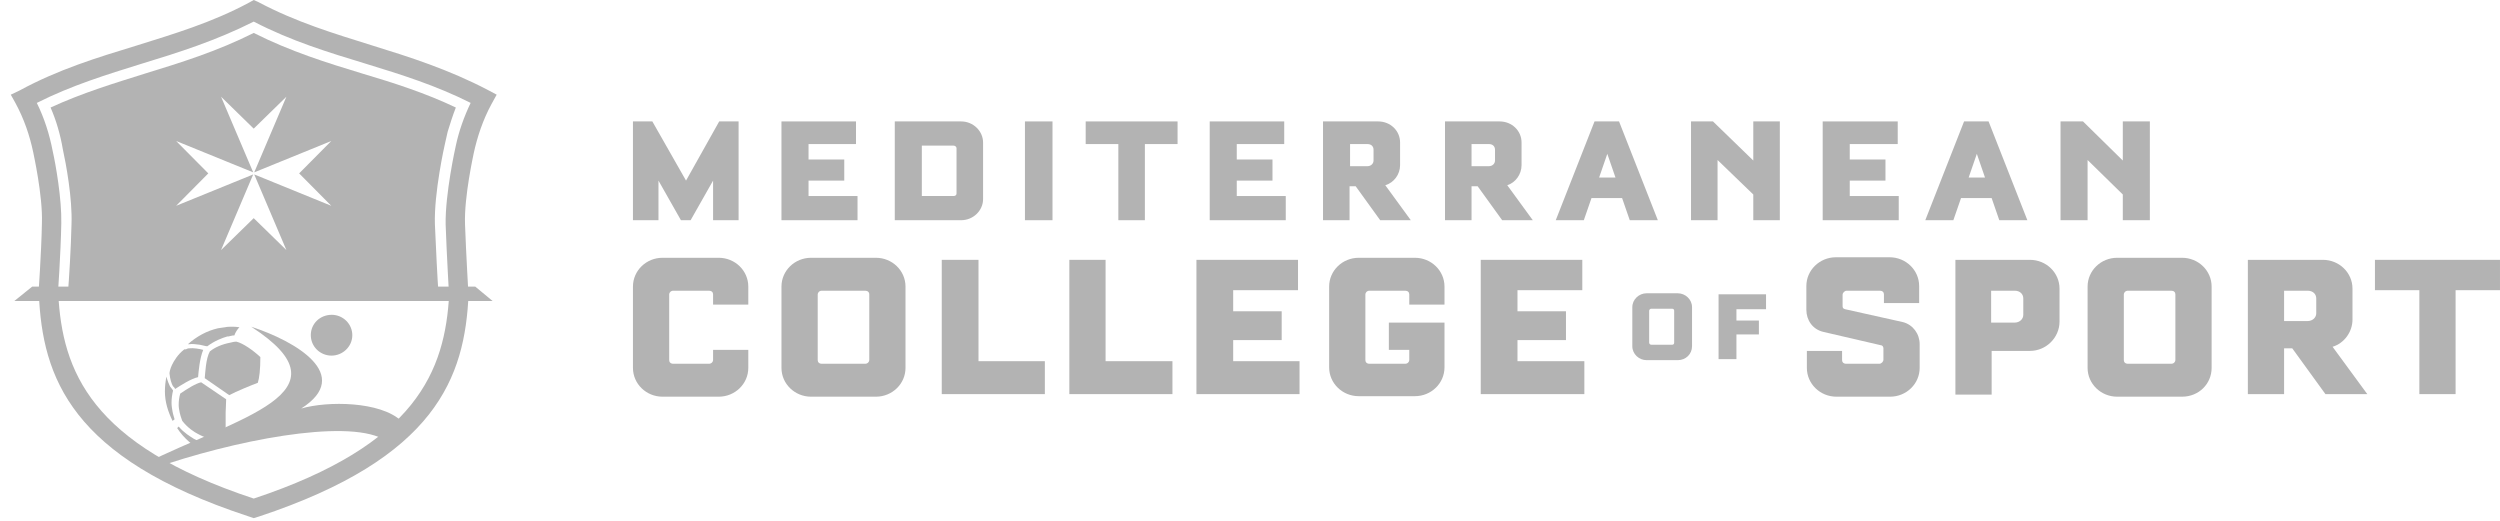 <svg xmlns="http://www.w3.org/2000/svg" width="216" height="45" viewBox="0 0 216 45" fill="none"><path fill-rule="evenodd" clip-rule="evenodd" d="M31.314 6.357C28.227 5.423 25.096 4.445 21.921 2.845C18.746 4.445 15.571 5.423 12.528 6.357C9.838 7.202 7.06 8.046 4.37 9.291C4.855 10.402 5.208 11.603 5.428 12.892C5.693 14.092 6.266 17.159 6.178 19.382C6.134 21.427 5.958 24.228 5.869 25.294H37.885C37.797 24.183 37.665 21.427 37.576 19.382C37.488 16.67 38.414 12.536 38.458 12.358L38.679 11.38C38.899 10.669 39.12 9.958 39.385 9.291C36.783 8.046 34.004 7.157 31.314 6.357ZM28.624 17.782L21.965 15.07L24.744 21.605L21.921 18.849L19.099 21.605L21.877 15.07L15.218 17.782L17.997 14.981L15.218 12.181L21.877 14.892L19.099 8.357L21.921 11.114L24.744 8.357L21.965 14.892L28.624 12.181L25.846 14.981L28.624 17.782Z" fill="#B3B3B3"></path><path d="M59.273 15.604L56.362 10.491H54.687V19.026H56.892V15.604L58.832 19.026H59.67L61.61 15.604V19.026H63.815V10.491H62.139L59.273 15.604Z" fill="#B3B3B3"></path><path d="M69.857 15.604H72.944V13.781H69.857V12.447H73.958V10.491H67.519V19.026H74.09V16.937H69.857V15.604Z" fill="#B3B3B3"></path><path d="M83.041 10.491H77.309V19.026H83.041C84.1 19.026 84.938 18.182 84.938 17.204V12.314C84.938 11.336 84.1 10.491 83.041 10.491ZM82.644 16.715C82.644 16.848 82.556 16.937 82.38 16.937H79.646V12.581H82.38C82.556 12.581 82.644 12.714 82.644 12.803V16.715Z" fill="#B3B3B3"></path><path d="M90.936 10.491H88.555V19.026H90.936V10.491Z" fill="#B3B3B3"></path><path d="M93.803 12.447H96.625V19.026H98.918V12.447H101.741V10.491H93.803V12.447Z" fill="#B3B3B3"></path><path d="M106.856 15.604H109.943V13.781H106.856V12.447H110.957V10.491H104.519V19.026H111.089V16.937H106.856V15.604Z" fill="#B3B3B3"></path><path d="M120.967 14.27V12.314C120.967 11.291 120.13 10.491 119.071 10.491H114.309V19.026H116.602V16.093H117.131L119.248 19.026H121.894L119.689 16.004C120.438 15.781 120.967 15.07 120.967 14.27ZM118.674 13.87C118.674 14.136 118.454 14.359 118.145 14.359H116.646V12.447H118.145C118.498 12.447 118.674 12.669 118.674 12.936V13.87Z" fill="#B3B3B3"></path><path d="M131.462 14.27V12.314C131.462 11.291 130.625 10.491 129.566 10.491H124.848V19.026H127.141V16.093H127.67L129.787 19.026H132.433L130.228 16.004C130.933 15.781 131.462 15.07 131.462 14.27ZM129.169 13.87C129.169 14.136 128.949 14.359 128.64 14.359H127.141V12.447H128.64C128.993 12.447 129.169 12.669 129.169 12.936V13.87Z" fill="#B3B3B3"></path><path d="M137.768 10.491L134.417 19.026H136.842L137.504 17.115H140.15L140.811 19.026H143.237L139.885 10.491H137.768ZM138.165 15.337L138.871 13.292L139.577 15.337H138.165Z" fill="#B3B3B3"></path><path d="M151.484 13.87L148 10.491H146.104V19.026H148.397V13.825L151.484 16.804V19.026H153.777V10.491H151.484V13.87Z" fill="#B3B3B3"></path><path d="M159.818 15.604H162.905V13.781H159.818V12.447H163.963V10.491H157.48V19.026H164.051V16.937H159.818V15.604Z" fill="#B3B3B3"></path><path d="M169.696 10.491L166.345 19.026H168.77L169.432 17.115H172.078L172.739 19.026H175.164L171.813 10.491H169.696ZM170.093 15.337L170.799 13.292L171.504 15.337H170.093Z" fill="#B3B3B3"></path><path d="M183.41 10.491V13.87L179.971 10.491H178.03V19.026H180.367V13.825L183.41 16.804V19.026H185.748V10.491H183.41Z" fill="#B3B3B3"></path><path d="M64.653 30.229V31.785C64.653 33.163 63.506 34.274 62.095 34.274H57.244C55.833 34.274 54.687 33.163 54.687 31.785V24.761C54.687 23.383 55.833 22.272 57.244 22.272H62.095C63.506 22.272 64.653 23.383 64.653 24.761V26.317H61.61V25.428C61.61 25.25 61.478 25.117 61.257 25.117H58.17C57.95 25.117 57.818 25.294 57.818 25.428V31.118C57.818 31.296 57.95 31.429 58.17 31.429H61.257C61.478 31.429 61.61 31.251 61.61 31.118V30.229H64.653Z" fill="#B3B3B3"></path><path d="M144.957 25.339H142.267C141.606 25.339 141.032 25.872 141.032 26.539V29.918C141.032 30.585 141.606 31.118 142.267 31.118H144.957C145.663 31.118 146.192 30.585 146.192 29.918V26.539C146.192 25.872 145.618 25.339 144.957 25.339ZM144.648 29.607C144.648 29.696 144.604 29.785 144.472 29.785H142.664C142.576 29.785 142.487 29.696 142.487 29.607V26.851C142.487 26.762 142.576 26.673 142.664 26.673H144.472C144.604 26.673 144.648 26.762 144.648 26.851V29.607Z" fill="#B3B3B3"></path><path d="M152.586 26.717V25.428H148.484V31.029H150.028V28.895H151.968V27.695H150.028V26.717H152.586Z" fill="#B3B3B3"></path><path d="M75.678 34.274H70.077C68.666 34.274 67.519 33.163 67.519 31.785V24.761C67.519 23.383 68.666 22.272 70.077 22.272H75.678C77.089 22.272 78.236 23.383 78.236 24.761V31.785C78.236 33.163 77.089 34.274 75.678 34.274ZM75.105 25.428C75.105 25.25 74.972 25.117 74.752 25.117H71.003C70.783 25.117 70.65 25.294 70.65 25.428V31.118C70.65 31.296 70.783 31.429 71.003 31.429H74.752C74.972 31.429 75.105 31.251 75.105 31.118V25.428Z" fill="#B3B3B3"></path><path d="M81.367 34.052V22.45H84.542V31.207H90.275V34.052H81.367Z" fill="#B3B3B3"></path><path d="M92.391 34.052V22.45H95.522V31.207H101.299V34.052H92.391Z" fill="#B3B3B3"></path><path d="M103.372 34.052V22.45H112.148V25.072H106.547V26.895H110.737V29.384H106.547V31.207H112.28V34.052H103.372Z" fill="#B3B3B3"></path><path d="M120.042 27.873H124.804V31.74C124.804 33.118 123.658 34.23 122.246 34.23H117.396C115.984 34.23 114.838 33.118 114.838 31.74V24.761C114.838 23.383 115.984 22.272 117.396 22.272H122.246C123.658 22.272 124.804 23.383 124.804 24.761V26.317H121.761V25.428C121.761 25.25 121.629 25.117 121.409 25.117H118.322C118.101 25.117 117.969 25.294 117.969 25.428V31.118C117.969 31.296 118.101 31.429 118.322 31.429H121.409C121.629 31.429 121.761 31.251 121.761 31.118V30.229H119.997V27.873H120.042Z" fill="#B3B3B3"></path><path d="M127.936 34.052V22.45H136.711V25.072H131.111V26.895H135.3V29.384H131.111V31.207H136.888V34.052H127.936Z" fill="#B3B3B3"></path><path d="M164.404 27.828C165.286 28.051 165.859 28.851 165.859 29.74V31.785C165.859 33.163 164.713 34.274 163.302 34.274H158.671C157.26 34.274 156.113 33.163 156.113 31.785V30.318H159.156V31.118C159.156 31.296 159.289 31.429 159.509 31.429H162.375C162.552 31.429 162.728 31.251 162.728 31.074V30.096C162.728 29.962 162.64 29.829 162.508 29.829L157.525 28.673C156.599 28.451 156.069 27.651 156.069 26.762V24.717C156.069 23.339 157.216 22.227 158.627 22.227H163.257C164.669 22.227 165.815 23.339 165.815 24.717V26.184H162.772V25.428C162.772 25.25 162.64 25.117 162.42 25.117H159.553C159.377 25.117 159.2 25.295 159.2 25.472V26.45C159.2 26.584 159.244 26.673 159.421 26.717L164.404 27.828Z" fill="#B3B3B3"></path><path d="M175.386 30.318H172.078V34.096H168.947V22.45H175.386C176.797 22.45 177.943 23.561 177.943 24.939V27.784C177.943 29.162 176.797 30.318 175.386 30.318ZM174.812 25.784C174.812 25.428 174.548 25.117 174.063 25.117H172.034V27.873H174.063C174.504 27.873 174.812 27.562 174.812 27.206V25.784Z" fill="#B3B3B3"></path><path d="M188.526 34.274H182.926C181.515 34.274 180.368 33.163 180.368 31.785V24.761C180.368 23.383 181.515 22.272 182.926 22.272H188.526C189.938 22.272 191.084 23.383 191.084 24.761V31.785C191.084 33.163 189.982 34.274 188.526 34.274ZM187.953 25.428C187.953 25.25 187.821 25.117 187.6 25.117H183.852C183.631 25.117 183.499 25.294 183.499 25.428V31.118C183.499 31.296 183.631 31.429 183.852 31.429H187.6C187.821 31.429 187.953 31.251 187.953 31.118V25.428Z" fill="#B3B3B3"></path><path d="M203.255 27.606C203.255 28.673 202.55 29.651 201.535 29.962L204.534 34.052H200.918L198.051 30.096H197.346V34.052H194.215V22.45H200.697C202.109 22.45 203.255 23.561 203.255 24.939V27.606ZM200.124 25.784C200.124 25.428 199.859 25.117 199.374 25.117H197.346V27.739H199.374C199.815 27.739 200.124 27.428 200.124 27.073V25.784Z" fill="#B3B3B3"></path><path d="M212.163 25.072V34.052H209.032V25.072H205.195V22.45H215.999V25.072H212.163Z" fill="#B3B3B3"></path><path fill-rule="evenodd" clip-rule="evenodd" d="M42.56 26.006H1.239L2.783 24.761H41.06L42.56 26.006Z" fill="#B3B3B3"></path><path d="M14.909 35.563C14.865 35.297 14.821 35.075 14.821 34.808C14.821 34.452 14.865 34.096 14.954 33.741C14.909 33.652 14.821 33.563 14.689 33.385C14.601 33.207 14.469 32.896 14.38 32.541C14.292 32.985 14.248 33.385 14.248 33.83C14.248 34.719 14.513 35.563 14.909 36.364L15.086 36.23C15.042 36.053 14.954 35.83 14.909 35.563Z" fill="#B3B3B3"></path><path d="M15.131 33.608C15.616 33.296 16.498 32.718 17.115 32.585C17.159 32.096 17.247 30.985 17.556 30.229C17.247 30.14 16.718 30.051 16.321 30.096C16.233 30.096 16.145 30.14 16.057 30.184H15.924C15.351 30.629 15.042 31.163 14.866 31.518C14.69 31.874 14.646 32.185 14.646 32.229V32.274C14.69 32.763 14.822 33.163 14.954 33.385C15.042 33.43 15.086 33.519 15.131 33.608Z" fill="#B3B3B3"></path><path d="M20.026 28.229C19.849 28.229 19.629 28.229 19.453 28.273C19.232 28.317 19.056 28.317 18.835 28.362C17.865 28.584 16.983 29.073 16.233 29.74C16.277 29.74 16.322 29.74 16.366 29.74C16.586 29.695 16.895 29.74 17.248 29.784C17.512 29.829 17.777 29.918 17.909 29.918C18.571 29.429 19.188 29.206 19.629 29.073C19.673 29.073 19.673 29.073 19.717 29.073C19.849 29.029 19.982 29.029 20.114 28.984C20.158 28.984 20.202 28.984 20.246 28.984C20.335 28.718 20.511 28.451 20.687 28.273C20.423 28.229 20.202 28.229 20.026 28.229Z" fill="#B3B3B3"></path><path d="M18.13 30.362C17.777 30.985 17.733 32.274 17.689 32.674L19.805 34.141C20.378 33.83 21.79 33.252 22.275 33.074C22.407 32.674 22.495 31.918 22.495 30.851C21.878 30.273 20.996 29.651 20.423 29.518C20.246 29.518 20.07 29.562 19.893 29.607C19.188 29.74 18.57 30.007 18.13 30.362Z" fill="#B3B3B3"></path><path d="M19.496 36.942C19.496 36.897 19.496 36.808 19.496 36.675C19.496 36.453 19.496 36.097 19.496 35.652C19.496 35.297 19.54 34.941 19.54 34.497L17.379 33.03C16.938 33.118 16.144 33.608 15.571 34.008C15.483 34.319 15.438 34.63 15.438 34.986C15.438 35.208 15.483 35.43 15.527 35.652C15.615 36.053 15.747 36.319 15.747 36.364C16.232 36.986 16.805 37.342 17.07 37.475C17.379 37.653 17.643 37.742 17.732 37.786C17.776 37.786 17.82 37.786 17.864 37.742C18.57 37.564 18.966 37.342 19.231 37.208C19.363 37.075 19.451 36.986 19.496 36.942Z" fill="#B3B3B3"></path><path d="M15.307 36.986C15.88 37.875 16.718 38.586 17.644 39.031C17.556 38.853 17.468 38.586 17.423 38.231C17.291 38.186 17.026 38.053 16.762 37.92C16.409 37.697 15.88 37.386 15.439 36.853L15.307 36.986Z" fill="#B3B3B3"></path><path d="M12.44 40.098C12.705 40.276 12.97 40.409 13.19 40.498C20.158 38.053 29.771 36.186 33.079 37.92C33.387 37.564 33.784 37.208 34.269 36.719C34.402 36.586 34.534 36.453 34.666 36.364C32.858 34.674 28.316 34.63 26.023 35.297C30.565 32.407 25.538 29.473 21.701 28.229C30.565 33.963 20.511 36.053 12.44 40.098Z" fill="#B3B3B3"></path><path d="M26.861 29.118C26.949 30.096 27.831 30.807 28.801 30.718C29.771 30.629 30.521 29.784 30.433 28.806C30.345 27.828 29.463 27.117 28.493 27.206C27.478 27.295 26.773 28.14 26.861 29.118Z" fill="#B3B3B3"></path><path d="M40.487 25.384H38.812C38.459 32.052 35.989 38.409 21.922 43.076C7.81 38.409 5.385 32.052 5.032 25.384H3.356C3.665 32.63 6.135 39.564 21.393 44.588L21.922 44.766L22.363 44.632C37.665 39.564 40.179 32.63 40.487 25.384Z" fill="#B3B3B3"></path><path d="M42.913 8.18L42.163 7.78C38.767 6.001 35.416 4.934 32.108 3.912C28.845 2.89 25.582 1.912 22.319 0.178L21.922 0L21.525 0.222C18.306 1.956 14.998 2.934 11.735 3.956C8.383 4.979 5.032 6.001 1.68 7.824L0.931 8.18L1.328 8.891C2.077 10.269 2.562 11.691 2.871 13.159C2.871 13.203 3.709 16.893 3.621 19.293C3.577 21.827 3.312 25.517 3.312 25.561L4.988 25.65C4.988 25.606 5.252 21.872 5.296 19.293C5.341 17.204 4.811 14.181 4.547 13.025C4.282 11.647 3.841 10.225 3.18 8.891C6.178 7.379 9.221 6.446 12.22 5.512C15.439 4.534 18.658 3.512 21.922 1.867C25.185 3.556 28.404 4.534 31.623 5.512C34.666 6.446 37.665 7.379 40.664 8.891C40.09 10.091 39.649 11.336 39.385 12.581C39.341 12.758 38.459 16.759 38.503 19.382C38.591 21.96 38.811 25.695 38.811 25.739L40.487 25.65C40.487 25.606 40.267 21.916 40.178 19.382C40.09 16.982 40.928 13.292 40.928 13.247C41.237 11.825 41.722 10.358 42.472 8.98L42.913 8.18Z" fill="#B3B3B3"></path></svg>